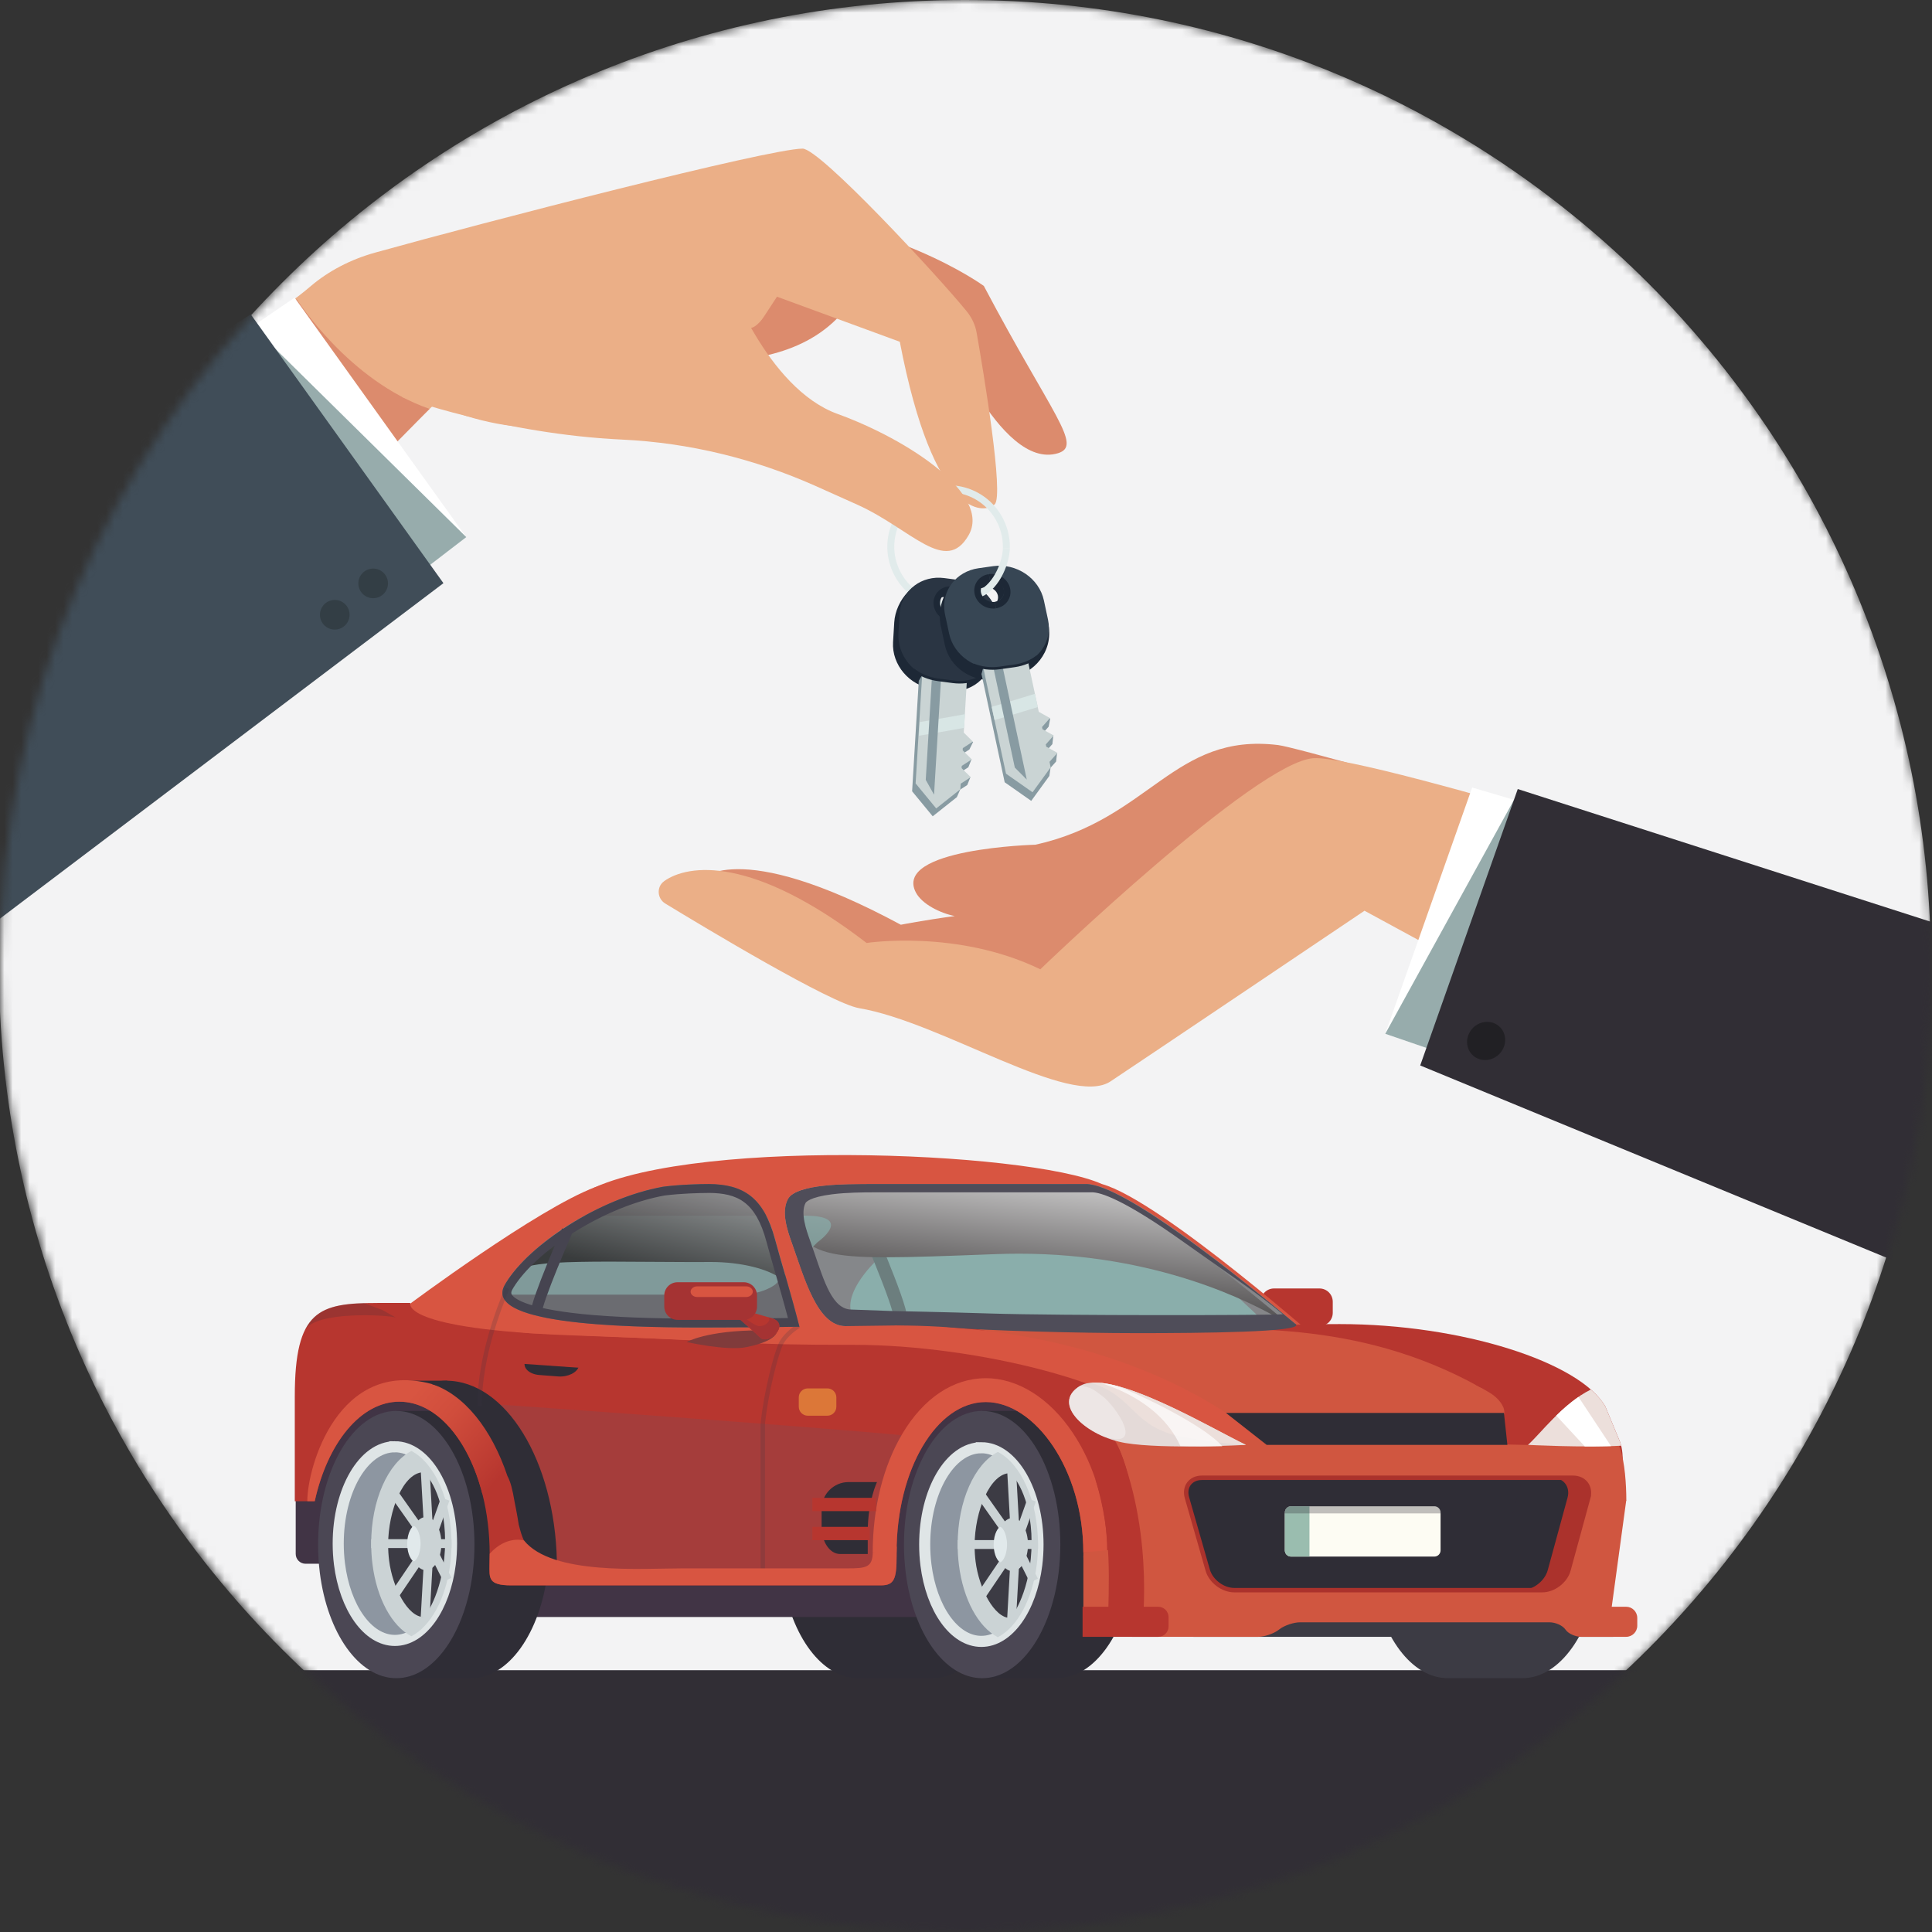 <svg width="228" height="228" viewBox="0 0 228 228" fill="none" xmlns="http://www.w3.org/2000/svg">
<rect x="0" y="0" width="228" height="228" fill="#333333" stroke="none"/>
<mask id="mask0_12262_88818" style="mask-type:luminance" maskUnits="userSpaceOnUse" x="0" y="0" width="228" height="228">
<path d="M114 228C176.96 228 228 176.96 228 114C228 51.04 176.96 0 114 0C51.039 0 0 51.04 0 114C0 176.96 51.039 228 114 228Z" fill="white"/>
</mask>
<g mask="url(#mask0_12262_88818)">
<path d="M113.875 228C176.835 228 227.875 176.96 227.875 114C227.875 51.04 176.835 0 113.875 0C50.914 0 -0.125 51.04 -0.125 114C-0.125 176.96 50.914 228 113.875 228Z" fill="#F3F3F4"/>
<path d="M196.102 197.105H31.891V231.798H196.102V197.105Z" fill="#312E35"/>
<path d="M155.713 152.055H150.35C149.484 152.055 148.781 152.757 148.781 153.624V154.927C148.781 155.793 149.484 156.496 150.35 156.496H155.713C156.58 156.496 157.282 155.793 157.282 154.927V153.624C157.282 152.757 156.58 152.055 155.713 152.055Z" fill="#B7362F"/>
<path d="M110.084 166.504H101.257C96.163 166.504 92.031 173.565 92.031 182.275C92.031 183.409 92.101 184.515 92.234 185.582C93.102 192.532 96.651 197.786 100.942 198.032V198.044H110.082C114.514 198.044 118.216 192.703 119.106 185.582C119.239 184.515 119.309 183.409 119.309 182.275C119.309 173.565 115.177 166.504 110.08 166.504H110.084Z" fill="#2F2D36"/>
<path d="M179.67 166.504H170.843C165.749 166.504 161.617 173.565 161.617 182.275C161.617 183.409 161.687 184.515 161.82 185.582C162.688 192.532 166.237 197.786 170.528 198.032V198.044H179.668C184.1 198.044 187.802 192.703 188.692 185.582C188.825 184.515 188.895 183.409 188.895 182.275C188.895 173.565 184.763 166.504 179.666 166.504H179.67Z" fill="#3C3B44"/>
<path d="M81.25 162.938H36.058C35.418 162.938 34.898 163.457 34.898 164.097V183.382C34.898 184.023 35.418 184.542 36.058 184.542H81.25C81.891 184.542 82.41 184.023 82.41 183.382V164.097C82.41 163.457 81.891 162.938 81.25 162.938Z" fill="#413445"/>
<path d="M82.214 139.704C74.998 139.704 74.535 138.516 70.241 140.103C63.498 142.592 48.199 154.003 48.199 154.003L43.164 161.972L94.404 159.893L82.214 139.704Z" fill="#D85541"/>
<path d="M68.454 141.027C79.593 134.115 121.297 135.803 130.027 139.728C137.082 141.673 157.006 159.37 157.006 159.37L69.69 156.045C69.69 155.563 69.745 154.784 69.878 153.821C65.316 151.634 59.804 146.396 68.454 141.027Z" fill="#D85541"/>
<path d="M78.236 140.05C80.699 139.73 83.505 139.73 84.081 139.73H128.147C134.263 139.73 156.519 159.373 156.519 159.373L64.829 157.309C50.209 157.271 64.956 142.452 78.234 140.052L78.236 140.05Z" fill="#8AAEAB"/>
<path opacity="0.4" d="M125.172 139.73H128.147C134.263 139.73 156.519 159.373 156.519 159.373L154.686 159.331C152.439 158.07 150.173 157.005 150.173 157.005C148.326 155.005 132.346 139.73 125.172 139.73Z" fill="#7D4D57"/>
<g style="mix-blend-mode:multiply" opacity="0.4">
<path d="M78.236 140.05C80.699 139.73 83.505 139.73 84.081 139.73H125.66C125.084 139.73 122.277 139.73 119.814 140.05C106.536 142.45 91.79 157.269 106.409 157.307L155.677 158.636C156.217 159.103 156.519 159.371 156.519 159.371L64.829 157.307C50.209 157.269 64.956 142.45 78.234 140.05H78.236Z" fill="#7D4D57"/>
</g>
<path d="M101.711 143.461C101.711 143.461 106.277 153.879 106.277 155.593" stroke="#6C7E7E" stroke-width="1.569" stroke-miterlimit="10" stroke-linecap="square"/>
<g style="mix-blend-mode:screen">
<path d="M152.137 156.297C151.958 156.202 151.77 156.092 151.569 155.973C147.533 153.56 136.402 147.949 120.256 147.949C119.372 147.949 118.472 147.967 117.582 147.998L117.177 148.014C111.681 148.223 107.71 148.372 104.602 148.372C98.192 148.372 95.934 147.754 94.094 145.5C93.34 144.574 93.399 143.829 93.483 142.796C93.542 142.052 93.61 141.227 93.352 140.25H128.153C131.258 140.25 140.16 146.217 152.137 156.295V156.297Z" fill="url(#paint0_linear_12262_88818)"/>
</g>
<g style="mix-blend-mode:multiply" opacity="0.3">
<path d="M78.243 140.05C80.706 139.73 83.512 139.73 84.088 139.73H89.507C90.19 140.126 90.788 140.753 91.199 141.798C92.399 144.855 94.159 155.857 95.742 157.553V158.004L82.908 157.716L63.097 156.425C63.097 156.425 60.837 156.228 59.063 155.307C56.858 151.169 67.99 141.905 78.247 140.052L78.243 140.05Z" fill="#2F2D36"/>
</g>
<path opacity="0.7" d="M69.008 143.461H94.962C100.915 143.461 96.48 146.595 96.48 146.595L91.54 151.545C91.54 151.545 90.114 152.786 87.156 152.786H60.008C60.342 149.795 63.472 146.506 69.006 143.461H69.008Z" fill="#8AAEAB"/>
<g style="mix-blend-mode:screen" opacity="0.8">
<path d="M92.24 150.948C90.707 149.758 87.473 148.93 83.918 148.93H83.733C83.111 148.936 82.476 148.938 81.832 148.938C80.196 148.938 78.481 148.924 76.823 148.912C75.206 148.9 73.534 148.886 71.978 148.886C66.544 148.886 63.646 149.047 62.238 149.482C62.226 149.371 62.202 149.262 62.156 149.158C65.483 145.766 71.798 141.744 78.32 140.564C80.257 140.312 82.482 140.262 83.632 140.254C87.769 140.286 89.754 141.954 90.949 146.413C91.245 147.518 91.587 148.698 91.948 149.945C92.042 150.269 92.139 150.602 92.238 150.948H92.24Z" fill="url(#paint1_linear_12262_88818)"/>
</g>
<path d="M128.879 140.708C129.849 140.708 132.562 141.484 139.836 146.686C144.104 149.739 148.075 152.343 151.39 155.096C150.142 155.227 125.141 155.273 116.928 155.011C111.716 154.844 105.144 154.713 105.144 154.713L100.498 154.544C98.251 154.544 97.278 151.271 96.102 147.852C95.921 147.328 95.751 146.831 95.578 146.347C95.176 145.229 94.432 143.147 95.067 141.961C95.105 141.892 95.508 141.278 98.215 140.94C99.949 140.724 101.836 140.716 102.963 140.712C103.116 140.712 103.251 140.712 103.362 140.71H128.879V140.708ZM128.147 139.729H102.14C100.277 139.744 93.979 139.647 92.984 141.496C92.163 143.022 92.902 145.189 93.434 146.675C94.9 150.762 96.43 156.499 99.765 156.499C99.769 156.499 99.773 156.499 99.777 156.499L105.646 157.4C110.642 157.4 130.538 157.311 142.922 157.311C149.427 157.311 153.861 157.065 152.967 156.316C146.184 150.629 132.572 139.727 128.149 139.727L128.147 139.729Z" fill="#4F4D59"/>
<path d="M105.648 156.421C111.272 157.108 121.511 156.149 134.916 156.619C155.828 157.352 143.709 156.258 158.104 156.258C172.498 156.258 186.462 160.751 189.449 165.981L191.197 170.195C191.765 171.773 191.394 174.253 191.394 176.033L188.073 183.652C188.073 185.432 188.49 186.54 187.193 186.54C187.193 186.54 187.858 187.091 186.196 187.091C184.533 187.091 184.124 186.928 184.124 183.605C184.124 183.515 184.124 183.424 184.122 183.335C184.122 183.291 184.124 183.245 184.124 183.202C184.124 173.415 179.401 165.452 173.593 165.452C167.787 165.452 163.064 173.415 163.064 183.202C163.064 183.245 163.064 183.291 163.066 183.335C163.066 183.424 163.064 183.515 163.064 183.605C163.064 186.34 162.785 187.089 161.208 187.089H112.686C109.931 187.089 110.129 186.207 110.129 184.663C110.129 184.187 110.149 183.738 110.149 183.362C110.149 177.324 108.37 171.975 105.648 168.72V156.421Z" fill="#B7362F"/>
<path d="M172.907 165.316H54.321C53.734 165.316 53.258 165.792 53.258 166.379V189.761C53.258 190.348 53.734 190.824 54.321 190.824H172.907C173.494 190.824 173.969 190.348 173.969 189.761V166.379C173.969 165.792 173.494 165.316 172.907 165.316Z" fill="#413445"/>
<path d="M46.465 198.044H55.606C60.038 198.044 63.74 192.703 64.63 185.582C64.763 184.515 64.832 183.409 64.832 182.275C64.832 173.565 60.701 166.504 55.604 166.504H46.777L45.961 182.714L46.464 198.044H46.465Z" fill="#2F2D36"/>
<path d="M115.598 198.044H124.739C129.17 198.044 132.873 192.703 133.763 185.582C133.896 184.515 133.965 183.409 133.965 182.275C133.965 173.565 129.834 166.504 124.737 166.504H115.91L115.094 182.714L115.596 198.044H115.598Z" fill="#2F2D36"/>
<path d="M166.682 186.546C166.608 185.959 166.57 185.349 166.57 184.725C166.57 179.928 168.845 176.039 171.651 176.039L166.682 186.546Z" fill="#2F2D36"/>
<path d="M171.648 176.039C174.455 176.039 176.731 179.928 176.731 184.725C176.731 185.351 176.694 185.959 176.62 186.546L171.65 176.039H171.648Z" fill="#2F2D36"/>
<path d="M130.141 165.172L131.205 165.178V187.627H185.321C186.181 187.627 188.998 186.173 188.998 184.391L191.926 177.018C191.926 175.238 191.751 172.509 191.183 170.932L189.115 165.579C188.873 164.906 184.332 164.288 184 163.773H130.143V165.172H130.141Z" fill="#D05640"/>
<path d="M114.877 156.777C129.546 159.53 138.015 164.786 138.015 164.786C140.41 165.255 148.791 169.922 148.791 169.922L177.254 169.555L181.455 168.21C166.693 156.777 151.816 156.777 141.298 156.777H114.875H114.877Z" fill="#D05640"/>
<path d="M176.723 163.177C176.38 163.477 174.071 163.386 174.071 163.386C174.071 163.386 175.033 163.884 175.903 164.423C177.643 165.503 179.138 168.215 173.98 168.215C168.822 168.215 177.808 170.469 177.808 170.469L180.354 170.525C180.354 170.525 187.072 164.907 186.521 164.601C185.971 164.296 181.284 162.14 181.466 161.978C183.474 160.178 176.723 163.175 176.723 163.175V163.177Z" fill="#B7362F"/>
<path d="M148.855 169.923C148.855 169.923 135.086 156.422 105.655 156.422L59.133 157.024L107.979 161.485L140.999 169.923H148.857H148.855Z" fill="#D85541"/>
<path d="M44.538 153.768C37.617 153.768 34.789 154.622 34.789 164.799V177.168H37.143C38.644 170.317 42.557 165.419 47.136 165.419C53.009 165.419 57.786 173.471 57.786 183.369C57.786 183.744 57.766 184.193 57.766 184.67C57.766 186.213 57.568 187.095 60.323 187.095H103.955C105.534 187.095 105.81 186.348 105.81 183.611C105.81 183.522 105.81 183.431 105.812 183.341C105.812 183.298 105.81 183.252 105.81 183.208C105.81 173.422 110.534 165.459 116.339 165.459C122.145 165.459 127.85 173.422 127.85 183.208C127.85 183.252 129.316 183.298 129.316 183.341C129.316 183.431 127.85 183.52 127.85 183.611C127.85 186.934 131.928 184.652 133.59 184.652C135.253 184.652 130.432 187.097 130.432 187.097C131.727 187.097 134.44 185.439 134.44 183.659L133.461 176.286C133.461 174.506 131.763 167.985 129.05 167.755L137.084 168.677C134.099 163.447 115.243 158.709 100.846 158.709C86.45 158.709 88.786 158.338 67.874 157.603C46.963 156.87 48.431 153.766 48.431 153.766H44.534L44.538 153.768Z" fill="#B7362F"/>
<g style="mix-blend-mode:multiply" opacity="0.2">
<path d="M42.941 153.781C39.447 153.89 37.192 154.48 35.961 157.017C37.129 154.691 45.692 155.166 46.717 155.487L45.116 154.588L42.941 153.781Z" fill="#2F2D36"/>
</g>
<path d="M47.492 162.938H52.778L54.903 164.274L54.027 165.369L48.849 164.894L47.492 162.938Z" fill="#2F2D36"/>
<path d="M47.135 165.414C51.536 165.414 55.322 169.936 56.943 176.368C57.761 175.132 60.153 174.991 60.568 176.245C61.201 178.16 61.416 174.821 61.416 174.821C61.416 174.821 61.924 166.294 50.93 163.324C39.936 160.355 36.266 173.061 36.266 177.16H37.142C38.643 170.31 42.556 165.412 47.135 165.412V165.414Z" fill="url(#paint2_linear_12262_88818)"/>
<g style="mix-blend-mode:multiply" opacity="0.3">
<path d="M107.972 169.515C96.485 168.367 55.614 165.512 55.242 165.5C55.242 165.5 57.969 163.959 60.776 170.426C63.581 176.894 61.255 181.742 66.453 184.416C71.653 187.089 102.517 186.541 102.517 186.541L104.549 185.21L105.65 176.034L106.689 172.856L109.122 170.045C109.122 170.045 110.417 169.759 107.974 169.515H107.972Z" fill="#7D4D57"/>
</g>
<path d="M106.474 169.227C108.993 164.982 112.495 162.645 116.336 162.645C120.118 162.645 123.86 164.996 126.605 169.098C129.219 173.001 130.657 178.012 130.657 183.206H127.844C127.844 173.42 122.142 165.457 116.334 165.457C110.528 165.457 105.805 173.42 105.805 183.206H102.992C102.992 177.975 104.228 173.011 106.474 169.227Z" fill="#D85541"/>
<path d="M97.636 163.848H95.328C94.741 163.848 94.266 164.323 94.266 164.91V166.009C94.266 166.596 94.741 167.071 95.328 167.071H97.636C98.223 167.071 98.699 166.596 98.699 166.009V164.91C98.699 164.323 98.223 163.848 97.636 163.848Z" fill="#DC7738"/>
<path d="M68.323 161.229C68.12 161.982 67.016 162.524 65.867 162.437L63.651 162.268C62.503 162.18 61.728 161.493 61.931 160.74C62.133 159.988 63.238 159.445 64.386 159.533L66.602 159.702C67.75 159.789 68.525 160.476 68.323 161.229Z" fill="#2F2D36"/>
<path d="M115.904 166.508C121.001 166.508 125.132 173.569 125.132 182.279C125.132 183.413 125.063 184.519 124.93 185.586C124.04 192.707 120.337 198.048 115.906 198.048C111.475 198.048 107.772 192.707 106.882 185.586C106.749 184.519 106.68 183.413 106.68 182.279C106.68 173.569 110.811 166.508 115.906 166.508H115.904Z" fill="#4B4754"/>
<path d="M115.811 170.848C119.503 170.848 122.497 175.964 122.497 182.277C122.497 183.099 122.445 183.901 122.35 184.674C121.704 189.834 119.023 193.704 115.811 193.704C112.599 193.704 109.918 189.832 109.272 184.674C109.175 183.901 109.125 183.099 109.125 182.277C109.125 175.964 112.118 170.848 115.811 170.85V170.848Z" fill="#8D96A1" stroke="#DFE5E6" stroke-width="1.309" stroke-miterlimit="10"/>
<path d="M46.763 166.508C51.86 166.508 55.992 173.569 55.992 182.279C55.992 183.413 55.922 184.519 55.789 185.586C54.899 192.707 51.197 198.048 46.765 198.048C42.334 198.048 38.632 192.707 37.742 185.586C37.609 184.519 37.539 183.413 37.539 182.279C37.539 173.569 41.67 166.508 46.765 166.508H46.763Z" fill="#4B4754"/>
<path d="M127.852 193.162V183.207L191.923 177.02L189.722 193.162H127.852Z" fill="#D05640"/>
<path d="M190.375 193.167H185.869L169.136 196.309L164.598 193.167H140.844V191.023H190.375V193.167Z" fill="#3C3B44"/>
<path d="M187.43 176.754C187.784 175.457 186.973 174.395 185.629 174.395H141.847C140.503 174.395 139.704 175.453 140.075 176.746L142.529 185.305C142.9 186.598 144.302 187.657 145.649 187.657H182.008C183.352 187.657 184.743 186.594 185.098 185.297L187.432 176.754H187.43Z" fill="#2F2D36" stroke="#AB322C" stroke-width="0.522" stroke-miterlimit="10"/>
<path d="M147.035 170.516C142.967 168.577 131.055 161.423 127.476 163.546C123.897 165.671 128.293 169.554 132.847 170.301C137.4 171.05 147.037 170.516 147.037 170.516H147.035Z" fill="#E4DAD8"/>
<path opacity="0.2" d="M94.097 156.57C94.097 156.57 92.749 157.405 92.177 158.547C91.607 159.691 90.381 164.343 90.016 168.071V185.135" stroke="#393641" stroke-width="0.522" stroke-miterlimit="10" stroke-linecap="square"/>
<path d="M52.64 162.938C59.701 162.938 65.473 172.416 65.716 184.218C62.116 183.529 61.729 181.863 61.217 179.928C61.087 179.002 60.726 177.221 60.726 177.221C60.484 175.779 60.251 174.869 59.882 174.188C58.021 168.63 54.771 164.558 50.93 163.327C51.722 163.073 51.804 162.938 52.64 162.938Z" fill="#2F2D36"/>
<path d="M193.216 190.926C193.216 190.207 192.628 189.617 191.907 189.617H133.621C132.902 189.617 132.312 190.205 132.312 190.926V191.856C132.312 192.575 132.9 193.165 133.621 193.165H148.475C149.194 193.165 150.256 192.815 150.836 192.388L151.053 192.229C151.633 191.802 152.696 191.452 153.415 191.452H182.867C183.586 191.452 184.43 191.838 184.744 192.309C185.056 192.779 185.9 193.165 186.621 193.165H191.909C192.628 193.165 193.218 192.577 193.218 191.856V190.926H193.216Z" fill="#D05640"/>
<path d="M89.035 156.64C83.828 156.567 56.008 157.556 59.609 151.563C62.008 147.569 56.008 154.892 56.008 154.892L59.128 156.964L62.416 157.327L86.845 158.38L88.165 157.331L89.034 156.642L89.035 156.64Z" fill="#D85541"/>
<path d="M83.521 138.253C84.29 138.195 85.098 138.11 85.897 138.018C86.078 137.307 86.856 136.719 87.686 137.196C87.982 137.367 88.276 137.542 88.566 137.724C90.054 137.585 91.228 137.558 91.603 137.885C91.792 138.05 91.887 138.434 91.923 138.918C93.582 137.381 96.132 137.047 98.321 137.029C99.898 137.015 103.729 139.719 102.152 139.731C100.289 139.746 93.991 139.649 92.996 141.498C92.175 143.024 92.914 145.191 93.447 146.677C94.912 150.768 96.446 156.513 99.789 156.501C101.37 156.495 94.839 158.505 94.456 156.989C93.298 152.423 92.247 149.155 91.476 146.279C90.127 141.246 87.682 139.731 83.523 139.731C77.328 139.731 80.222 138.495 83.523 138.251L83.521 138.253Z" fill="#D85541"/>
<path d="M61.839 181.796C65.174 185.912 75.689 185.087 80.581 185.087H100.025C102.225 185.087 102.96 184.964 103 183.202L105.823 182.529C105.817 182.754 105.813 182.978 105.813 183.202C105.813 183.246 105.813 183.292 105.815 183.336C105.815 183.425 105.813 183.516 105.813 183.606C105.813 186.341 105.535 187.09 103.958 187.09H60.325C57.57 187.09 57.769 186.208 57.769 184.664C57.769 184.188 57.789 183.739 57.789 183.363C59.775 181.145 61.837 181.796 61.837 181.796H61.839Z" fill="#D85541"/>
<path d="M177.89 170.516H149.484L144.68 166.746H177.485L177.89 170.516Z" fill="#2F2D36"/>
<path d="M66.942 145.227C66.942 145.227 63.289 153.561 63.289 154.933" stroke="#464450" stroke-width="1.309" stroke-miterlimit="10"/>
<path d="M83.641 140.779C86.986 140.805 89.173 141.76 90.456 146.551C90.754 147.66 91.096 148.841 91.457 150.093C91.922 151.7 92.441 153.483 92.987 155.543L89.034 155.595C88.822 155.593 88.569 155.591 88.287 155.591C87.743 155.591 87.076 155.595 86.311 155.601C85.266 155.607 84.082 155.615 82.767 155.615C76.882 155.615 72.286 155.438 68.719 155.074C61.806 154.371 60.597 153.128 60.39 152.764C60.346 152.687 60.255 152.524 60.507 152.103C60.549 152.033 60.587 151.968 60.624 151.906C61.906 149.835 64.482 147.483 67.698 145.455C71.172 143.264 74.971 141.713 78.404 141.089C80.33 140.841 82.509 140.789 83.643 140.783L83.641 140.779ZM83.641 139.732C82.612 139.738 80.306 139.782 78.241 140.05C70.592 141.433 62.454 146.939 59.727 151.364C59.689 151.428 59.651 151.493 59.609 151.563C56.813 156.219 72.971 156.659 82.767 156.659C85.068 156.659 87.018 156.636 88.289 156.636C88.573 156.636 88.824 156.636 89.036 156.64L94.341 156.57C93.225 152.224 92.216 149.066 91.469 146.279C90.135 141.298 87.723 139.762 83.643 139.73L83.641 139.732Z" fill="#464450"/>
<path d="M182.653 185.297L184.987 176.754C185.341 175.457 184.53 174.395 183.185 174.395H185.631C186.975 174.395 187.786 175.457 187.432 176.754L185.098 185.297C184.745 186.594 183.352 187.657 182.008 187.657H179.562C180.907 187.657 182.298 186.594 182.653 185.297Z" fill="#AB322C"/>
<path d="M108.143 155.59C109.948 156.021 108.913 156.327 112.528 156.676C116.143 157.024 127.151 157.328 134.326 157.328C141.5 157.328 154.057 157.225 152.899 156.259H143.951L117.693 155.592H108.141L108.143 155.59Z" fill="#4F4D59"/>
<path d="M147.035 170.516C143.367 168.769 133.32 162.78 128.758 163.179C133.962 164.852 133.636 168.477 139.577 169.567C144.114 170.399 147.035 170.516 147.035 170.516Z" fill="#ECDFDB"/>
<path opacity="0.7" d="M130.134 164.787C128.846 163.8 128.761 163.784 127.528 163.52C127.512 163.529 127.492 163.535 127.476 163.543C124.628 165.234 126.83 168.038 130.145 169.488C135.344 171.242 131.649 165.947 130.134 164.785V164.787Z" fill="#F1ECEB"/>
<path d="M191.32 170.615C191.285 170.47 191.245 170.331 191.197 170.197L189.449 165.983C189.06 165.299 188.482 164.63 187.741 163.98C184.446 165.615 181.77 169.222 180.32 170.513C180.32 170.513 186.766 170.853 191.32 170.613V170.615Z" fill="#ECDFDB"/>
<path opacity="0.7" d="M144.25 170.683C142.477 168.634 136.605 165.485 131.878 163.573C131.177 163.388 130.515 163.257 129.913 163.197C129.282 163.134 136.607 164.669 139.299 170.65C141.06 170.715 142.59 170.713 144.252 170.683H144.25Z" fill="white"/>
<path d="M129.281 174.618C131.297 181.175 130.84 186.576 130.743 192.373L134.71 192.965C134.71 192.965 136.352 181.707 132.098 171.047L129.281 174.616V174.618Z" fill="#B7362F"/>
<path d="M127.758 193.165H136.682C137.355 193.165 137.906 192.614 137.906 191.941V190.841C137.906 190.167 137.355 189.617 136.682 189.617H127.758V193.165Z" fill="#B7362F"/>
<path d="M169.271 177.758H152.36C151.954 177.758 151.625 178.087 151.625 178.493V182.962C151.625 183.368 151.954 183.697 152.36 183.697H169.271C169.677 183.697 170.006 183.368 170.006 182.962V178.493C170.006 178.087 169.677 177.758 169.271 177.758Z" fill="#FDFCF3"/>
<path d="M152.36 183.697H154.533V177.758H152.36C151.955 177.758 151.625 178.09 151.625 178.493V182.962C151.625 183.367 151.957 183.697 152.36 183.697Z" fill="#9ABDAF"/>
<path opacity="0.3" d="M146.102 178.599H178.508L179.501 175.227H146.102V178.599Z" fill="#2F2D36"/>
<path opacity="0.2" d="M59.767 152.277C58.947 154.188 56.611 160.203 56.617 165.695" stroke="#393641" stroke-width="0.522" stroke-miterlimit="10" stroke-linecap="square"/>
<path d="M68.7 160.258L61.648 159.762" stroke="#B7362F" stroke-width="2.356" stroke-linejoin="round"/>
<g style="mix-blend-mode:lighten">
<path d="M117.761 171.344C120.502 172.77 122.496 177.126 122.496 182.276C122.496 183.099 122.444 183.901 122.349 184.674C121.841 188.745 120.061 192.013 117.755 193.211C115.449 192.013 113.671 188.745 113.163 184.674C113.065 183.901 113.016 183.099 113.016 182.276C113.016 177.12 115.016 172.766 117.761 171.344Z" fill="#CBD3D5"/>
</g>
<g style="mix-blend-mode:darken">
<path d="M102.405 183.39H99.128C97.936 183.39 96.961 181.96 96.961 180.21V178.082C96.961 176.334 98.391 174.902 100.141 174.902H103.496C103.496 174.902 102.405 177.163 102.405 180.786V183.39Z" fill="#2F2D36"/>
<path d="M103.385 177.547H95.867" stroke="#B7362F" stroke-width="1.569" stroke-linejoin="round"/>
<path d="M102.65 180.969H95.867" stroke="#B7362F" stroke-width="1.569" stroke-linejoin="round"/>
</g>
<path d="M119.215 173.848C119.473 173.983 121.739 176.442 121.739 182.007C121.739 187.573 119.485 190.798 119.211 190.941C117.338 190.941 115.53 187.452 115.131 184.268C115.055 183.664 115.016 183.036 115.016 182.395C115.016 178.362 116.823 173.848 119.215 173.848Z" fill="#3C3B44"/>
<g style="mix-blend-mode:lighten">
<path d="M113.016 182.273H122.496" stroke="#CBD3D5" stroke-width="1.047" stroke-miterlimit="10"/>
</g>
<g style="mix-blend-mode:lighten">
<path d="M119.383 191.002L119.873 182.277L119.383 173.547" stroke="#CBD3D5" stroke-width="1.047" stroke-miterlimit="10"/>
</g>
<path d="M115.852 176.566L119.876 182.277L115.852 188.226" stroke="#CBD3D5" stroke-width="1.047" stroke-miterlimit="10"/>
<g style="mix-blend-mode:lighten">
<path d="M122.018 186.534L119.883 182.277L121.754 177.02" stroke="#CBD3D5" stroke-width="1.047" stroke-miterlimit="10"/>
</g>
<g style="mix-blend-mode:lighten">
<path d="M119.482 179.145C120.495 179.145 121.315 180.549 121.315 182.279C121.315 182.505 121.301 182.724 121.275 182.936C121.099 184.353 120.364 185.413 119.482 185.413C118.602 185.413 117.865 184.351 117.688 182.936C117.662 182.724 117.648 182.505 117.648 182.279C117.648 180.547 118.469 179.145 119.482 179.145Z" fill="#CBD3D5"/>
</g>
<path d="M46.6 170.734C50.292 170.734 53.286 175.851 53.286 182.163C53.286 182.986 53.234 183.788 53.139 184.561C52.493 189.721 49.812 193.59 46.6 193.59C43.388 193.59 40.707 189.719 40.061 184.561C39.964 183.788 39.914 182.986 39.914 182.163C39.914 175.851 42.907 170.734 46.6 170.736V170.734Z" fill="#8D96A1" stroke="#DFE5E6" stroke-width="1.309" stroke-miterlimit="10"/>
<g style="mix-blend-mode:lighten">
<path d="M48.55 171.23C51.291 172.657 53.285 177.013 53.285 182.163C53.285 182.985 53.233 183.788 53.138 184.56C52.63 188.632 50.85 191.9 48.544 193.097C46.238 191.9 44.46 188.632 43.952 184.56C43.854 183.788 43.805 182.985 43.805 182.163C43.805 177.007 45.805 172.653 48.55 171.23Z" fill="#CBD3D5"/>
</g>
<path d="M50.004 173.738C50.262 173.873 52.528 176.332 52.528 181.898C52.528 187.463 50.274 190.689 50 190.832C48.127 190.832 46.319 187.342 45.92 184.158C45.844 183.554 45.805 182.927 45.805 182.285C45.805 178.253 47.612 173.738 50.004 173.738Z" fill="#3C3B44"/>
<g style="mix-blend-mode:lighten">
<path d="M43.805 182.164H53.285" stroke="#CBD3D5" stroke-width="1.047" stroke-miterlimit="10"/>
</g>
<g style="mix-blend-mode:lighten">
<path d="M50.172 190.889L50.663 182.163L50.172 173.434" stroke="#CBD3D5" stroke-width="1.047" stroke-miterlimit="10"/>
</g>
<path d="M46.648 176.457L50.673 182.166L46.648 188.114" stroke="#CBD3D5" stroke-width="1.047" stroke-miterlimit="10"/>
<g style="mix-blend-mode:lighten">
<path d="M52.807 186.428L50.672 182.17L52.543 176.914" stroke="#CBD3D5" stroke-width="1.047" stroke-miterlimit="10"/>
</g>
<g style="mix-blend-mode:lighten">
<path d="M50.255 179.031C51.268 179.031 52.089 180.436 52.089 182.166C52.089 182.392 52.075 182.611 52.049 182.823C51.872 184.239 51.137 185.3 50.255 185.3C49.375 185.3 48.638 184.237 48.462 182.823C48.436 182.611 48.422 182.392 48.422 182.166C48.422 180.434 49.242 179.031 50.255 179.031Z" fill="#CBD3D5"/>
</g>
<path d="M118.052 184.365C117.917 184.365 117.434 183.896 117.297 182.803C117.276 182.631 117.266 182.454 117.266 182.275C117.266 180.928 117.858 180.188 118.052 180.188C118.247 180.188 118.841 180.928 118.841 182.277C118.841 182.454 118.829 182.633 118.809 182.805C118.672 183.896 118.189 184.365 118.054 184.365H118.052Z" fill="#E1E9EB"/>
<path d="M48.841 184.261C48.706 184.261 48.221 183.792 48.087 182.702C48.065 182.531 48.055 182.352 48.055 182.174C48.055 180.827 48.647 180.086 48.841 180.086C49.036 180.086 49.63 180.827 49.63 182.174C49.63 182.352 49.62 182.531 49.598 182.7C49.461 183.79 48.978 184.261 48.843 184.261H48.841Z" fill="#E1E9EB"/>
<path d="M91.63 157.326C91.386 157.864 90.385 158.522 88.063 158.982C85.739 159.443 81.031 158.375 81.031 158.375C81.031 158.375 83.387 156.996 89.775 156.996L91.632 157.326H91.63Z" fill="#803B3B"/>
<path d="M91.162 155.592L87.501 154.535L86.836 155.282C86.836 155.282 89.184 157.314 89.68 157.824C90.659 158.833 93.309 156.351 91.162 155.592Z" fill="#B7362F"/>
<path d="M87.846 155.459C87.846 155.459 88.702 156.224 89.397 156.46C90.092 156.696 91.107 155.898 90.696 155.459L91.151 155.59C93.298 156.349 90.648 158.832 89.669 157.823C89.262 157.404 87.611 155.964 87.031 155.457H87.846V155.459Z" fill="#A53333"/>
<path d="M87.768 151.32H79.96C79.093 151.32 78.391 152.023 78.391 152.889V154.192C78.391 155.059 79.093 155.762 79.96 155.762H87.768C88.634 155.762 89.337 155.059 89.337 154.192V152.889C89.337 152.023 88.634 151.32 87.768 151.32Z" fill="#A53333"/>
<path d="M81.5 152.434C81.5 152.782 81.854 153.064 82.285 153.064H88.053C88.484 153.064 88.837 152.78 88.837 152.434C88.837 152.089 88.484 151.805 88.053 151.805H82.285C81.854 151.805 81.5 152.089 81.5 152.434Z" fill="#D85541"/>
<path d="M190.12 170.661L186.278 164.852C185.333 165.505 184.453 166.278 183.656 167.056L187.029 170.697C188.06 170.701 189.115 170.693 190.118 170.661H190.12Z" fill="white"/>
<path d="M150.84 87.927C138.535 86.42 135.712 96.693 122.196 99.686C122.196 99.686 105.34 100.127 108.089 105.333C108.806 106.69 110.938 107.762 112.67 108.104C109.001 108.601 106.31 109.131 106.31 109.131C86.683 98.55 82.484 103.951 82.484 103.951L106.969 115.205C106.969 115.205 138.888 114.15 139.522 114.108C140.156 114.067 149.952 99.778 149.952 99.778L212.845 122.514L217.231 106.787C217.231 106.787 154.55 88.38 150.84 87.927Z" fill="#DC8B6D"/>
<path d="M78.38 103.983C81.215 101.968 88.794 100.93 102.269 111.282C102.269 111.282 112.963 109.633 122.77 114.389C122.77 114.389 148.252 89.854 155.029 89.475C161.804 89.094 217.231 106.789 217.231 106.789L221.446 126.459L203.172 130.376L161.029 107.478C161.029 107.478 134.759 125.162 131.058 127.617C126.283 130.783 111.172 120.635 101.387 118.977C98.049 118.411 83.193 109.481 78.506 106.626C77.54 106.038 77.461 104.642 78.382 103.987L78.38 103.983Z" fill="#EBAF87"/>
<path d="M163.477 121.997L173.732 92.938L222.079 107.175L228.157 129.664L201.512 135.05L163.477 121.997Z" fill="white"/>
<path d="M163.477 122L178.668 94.394L228.157 129.667L201.512 135.053L163.477 122Z" fill="#97ACAC"/>
<path d="M167.602 125.738L179.114 93.117L228.153 108.876V135.053V150.701L167.602 125.738Z" fill="#312E35"/>
<path d="M177.607 122.405C177.784 123.625 176.932 124.811 175.702 125.055C174.473 125.297 173.333 124.507 173.156 123.287C172.979 122.068 173.831 120.882 175.061 120.637C176.29 120.395 177.43 121.186 177.607 122.405Z" fill="#212024"/>
<path d="M70.234 40.494C70.234 40.494 90.719 47.169 99.5 36.801L111.169 38.225C111.169 38.225 117.953 55.583 124.851 53.486C127.816 52.584 124.199 49.064 116.105 33.746C116.105 33.746 104.944 25.551 87.036 24.844L70.234 40.496V40.494Z" fill="#DC8B6D"/>
<path d="M-12.125 65.545L33.526 36.139C34.622 35.433 35.653 34.635 36.646 33.789C38.765 31.983 41.375 30.617 44.265 29.812C57.383 26.16 90.605 17.577 94.709 17.539C96.743 17.521 110.603 32.466 114.071 36.724C114.694 37.491 115.1 38.361 115.258 39.277C116.063 43.889 118.508 58.488 117.386 59.513C116.053 60.733 110.194 61.179 106.187 40.331L91.693 35.014L87.357 41.639C87.357 41.639 71.523 56.607 51.289 47.693L-12.125 107.601V65.545Z" fill="#EBAF87"/>
<path d="M35.016 35.312C35.016 35.312 41.151 44.966 50.695 48.253L46.065 52.949L33.25 36.983L35.018 35.315L35.016 35.312Z" fill="#DC8B6D"/>
<path d="M55.024 63.39L34.766 35.125L-7.398 63.854L-6.65 95.253L17.758 91.978L55.024 63.39Z" fill="white"/>
<path d="M55.028 63.387L29.858 38.566L-9.742 95.666L17.762 91.975L55.028 63.387Z" fill="#97ACAC"/>
<path d="M52.331 68.822L29.591 37.094L-12.125 63.515V117.575L52.331 68.822Z" fill="#404D58"/>
<path d="M42.304 69.08C42.434 70.037 43.312 70.709 44.269 70.58C45.226 70.451 45.898 69.571 45.771 68.613C45.641 67.656 44.764 66.984 43.806 67.114C42.849 67.243 42.177 68.123 42.304 69.08Z" fill="#333E45"/>
<path d="M37.773 72.783C37.902 73.74 38.78 74.412 39.738 74.283C40.695 74.154 41.366 73.274 41.239 72.316C41.11 71.359 40.232 70.688 39.275 70.817C38.318 70.946 37.646 71.826 37.773 72.783Z" fill="#333E45"/>
<path d="M88.73 41.921L86.325 38.447C86.16 38.296 86.16 37.418 86.857 37.714C88.408 38.372 88.271 40.499 91.686 35.285L88.73 41.921Z" fill="#DC8B6D"/>
<path d="M118.76 64.684C118.794 63.367 118.448 62.024 117.687 60.831C115.659 57.648 111.443 56.719 108.27 58.755C105.098 60.789 104.171 65.018 106.201 68.2C107.649 70.47 110.211 71.594 112.712 71.312" stroke="#E1EBEB" stroke-width="0.82" stroke-miterlimit="10"/>
<path d="M105.531 73.473L105.391 75.783C105.231 78.461 107.328 80.924 110.075 81.285L111.805 81.512C114.554 81.871 116.912 79.994 117.073 77.315L117.212 75.005C117.373 72.327 115.275 69.864 112.528 69.503L110.744 68.486C107.995 68.126 105.689 70.794 105.529 73.473H105.531ZM111.7 70.472C113.505 70.708 113.366 73.016 111.561 72.78C109.755 72.544 109.894 70.236 111.7 70.472Z" fill="#1D2836"/>
<path d="M114.009 75.969L113.321 87.384L114.843 87.553L114.4 88.448L113.212 89.215L113.196 89.483L114.662 89.581L114.275 90.548L113.085 91.315L113.069 91.581L114.535 91.678L114.148 92.645L113.315 93.182L112.92 94.074L110.072 96.334L107.641 93.382L108.427 80.338L109.023 79.345L114.009 75.969Z" fill="#889BA2"/>
<path d="M113.374 92.482L113.332 93.146L110.484 95.404L108.055 92.453L108.444 85.997L108.539 84.398L109.145 74.348L114.421 75.037L113.867 84.283L113.769 85.88L113.735 86.454L114.812 87.519L113.624 88.285L113.608 88.552L114.687 89.618L113.497 90.385L113.481 90.651L114.56 91.718L113.374 92.482Z" fill="#CAD4D4"/>
<path d="M113.778 85.896C112.001 86.222 110.229 86.53 108.453 86.824L108.548 85.211C110.324 84.917 112.102 84.609 113.876 84.285L113.778 85.896Z" fill="#D8E6E5"/>
<path d="M110.229 93.785L109.25 92.035L110.277 74.977L111.353 75.118L110.229 93.785Z" fill="#889BA2"/>
<path d="M117.71 76.26L117.849 73.95C118.012 71.273 115.914 68.81 113.165 68.448L111.433 68.22C108.777 67.872 106.485 69.616 106.189 72.153C106.179 72.24 106.171 72.328 106.163 72.419L106.024 74.729C105.945 76.044 106.41 77.307 107.23 78.292C108.078 79.317 109.308 80.046 110.708 80.231L112.44 80.459C115.187 80.819 117.547 78.94 117.708 76.26H117.71ZM112.144 72.62C110.337 72.383 110.501 69.656 112.307 69.892C114.112 70.131 113.948 72.858 112.144 72.62Z" fill="#2A3543"/>
<path d="M112.172 72.945C113.119 73.07 113.932 72.42 113.987 71.499C114.043 70.575 113.32 69.727 112.372 69.602" stroke="#1D2836" stroke-width="0.773" stroke-miterlimit="10"/>
<path d="M107.773 79.023C108.578 79.643 109.599 80.082 110.725 80.229L112.455 80.456C113.506 80.593 114.495 80.457 115.325 80.116" stroke="#1D2836" stroke-width="0.314" stroke-miterlimit="10"/>
<path d="M112.373 69.601C111.426 69.476 110.613 70.126 110.558 71.047C110.502 71.971 111.225 72.819 112.173 72.944" stroke="#1D2836" stroke-width="0.773" stroke-miterlimit="10"/>
<path d="M111.025 73.877L111.51 76.139C112.072 78.763 114.751 80.575 117.496 80.185L119.224 79.941C121.969 79.552 124.331 76.928 123.729 73.726L122.688 72.224C122.126 69.6 119.447 67.789 116.702 68.178L114.712 67.676C111.967 68.065 110.461 71.255 111.023 73.877H111.025ZM116.165 69.332C117.969 69.076 118.454 71.338 116.65 71.593C114.847 71.849 114.364 69.587 116.165 69.332Z" fill="#1D2836"/>
<path d="M120.035 73.836L122.432 85.019L123.942 84.774L123.755 85.755L122.816 86.812L122.871 87.074L124.31 86.776L124.196 87.811L123.257 88.868L123.312 89.13L124.75 88.832L124.637 89.867L123.978 90.606L123.837 91.571L121.698 94.513L118.565 92.318L115.828 79.543L116.136 78.424L120.035 73.836Z" fill="#889BA2"/>
<path d="M123.854 89.908L123.991 90.56L121.852 93.497L118.722 91.305L117.367 84.98L117.031 83.415L114.922 73.569L120.191 72.82L122.134 81.878L122.468 83.441L122.589 84.003L123.91 84.74L122.97 85.799L123.028 86.059L124.353 86.798L123.413 87.854L123.469 88.115L124.794 88.853L123.854 89.908Z" fill="#CAD4D4"/>
<path d="M122.466 83.442C120.769 83.972 119.069 84.483 117.367 84.981L117.031 83.416C118.735 82.918 120.438 82.405 122.134 81.879L122.468 83.442H122.466Z" fill="#D8E6E5"/>
<path d="M121.173 92.004L119.761 90.582L116.18 73.872L117.254 73.719L121.173 92.004Z" fill="#889BA2"/>
<path d="M123.677 73.122L123.193 70.86C122.631 68.236 119.951 66.427 117.206 66.814L115.476 67.058C112.824 67.434 111.082 69.73 111.478 72.252C111.492 72.34 111.508 72.427 111.525 72.514L112.01 74.777C112.284 76.064 113.071 77.156 114.127 77.887C115.22 78.648 116.6 79.022 117.997 78.823L119.727 78.579C122.47 78.189 124.239 75.746 123.677 73.122ZM117.717 70.943C116.054 71.686 114.767 69.275 116.431 68.532C118.094 67.791 119.381 70.203 117.717 70.943Z" fill="#374654"/>
<path d="M117.467 71.407C118.412 71.274 119.022 70.432 118.829 69.526C118.635 68.622 117.711 67.997 116.766 68.132" stroke="#1D2836" stroke-width="0.773" stroke-miterlimit="10"/>
<path d="M114.844 78.45C115.783 78.831 116.886 78.98 118.012 78.821L119.74 78.577C120.789 78.428 121.706 78.033 122.413 77.481" stroke="#1D2836" stroke-width="0.314" stroke-miterlimit="10"/>
<path d="M115.281 70.186C117.375 69.618 118.716 66.618 118.765 64.68" stroke="#E1EBEB" stroke-width="0.82" stroke-miterlimit="10"/>
<path d="M116.758 68.137C115.812 68.272 115.202 69.112 115.395 70.018C115.59 70.921 116.513 71.547 117.459 71.412" stroke="#1D2836" stroke-width="0.773" stroke-miterlimit="10"/>
<path d="M47.406 46.855C47.406 46.855 59.332 51.217 73.412 51.877C81.342 52.248 89.1 54.163 96.253 57.353C98.026 58.143 99.735 58.908 101.183 59.562C107.564 62.438 111.589 67.91 114.31 63.159C117.031 58.407 107.253 51.898 98.839 48.848C90.425 45.795 85.777 32.582 85.777 32.582L47.406 46.859V46.855Z" fill="#EBAF87"/>
</g>
<defs>
<linearGradient id="paint0_linear_12262_88818" x1="125.158" y1="125.905" x2="121.696" y2="157.981" gradientUnits="userSpaceOnUse">
<stop offset="0.21" stop-color="white"/>
<stop offset="1" stop-color="#272425"/>
</linearGradient>
<linearGradient id="paint1_linear_12262_88818" x1="82.289" y1="127.842" x2="77.063" y2="150.644" gradientUnits="userSpaceOnUse">
<stop stop-color="white"/>
<stop offset="1" stop-color="#272425"/>
</linearGradient>
<linearGradient id="paint2_linear_12262_88818" x1="44.229" y1="169.555" x2="57.763" y2="181.459" gradientUnits="userSpaceOnUse">
<stop stop-color="#D85541"/>
<stop offset="0.28" stop-color="#D04D3C"/>
<stop offset="0.71" stop-color="#BB3A31"/>
<stop offset="0.79" stop-color="#B7362F"/>
</linearGradient>
</defs>
</svg>
